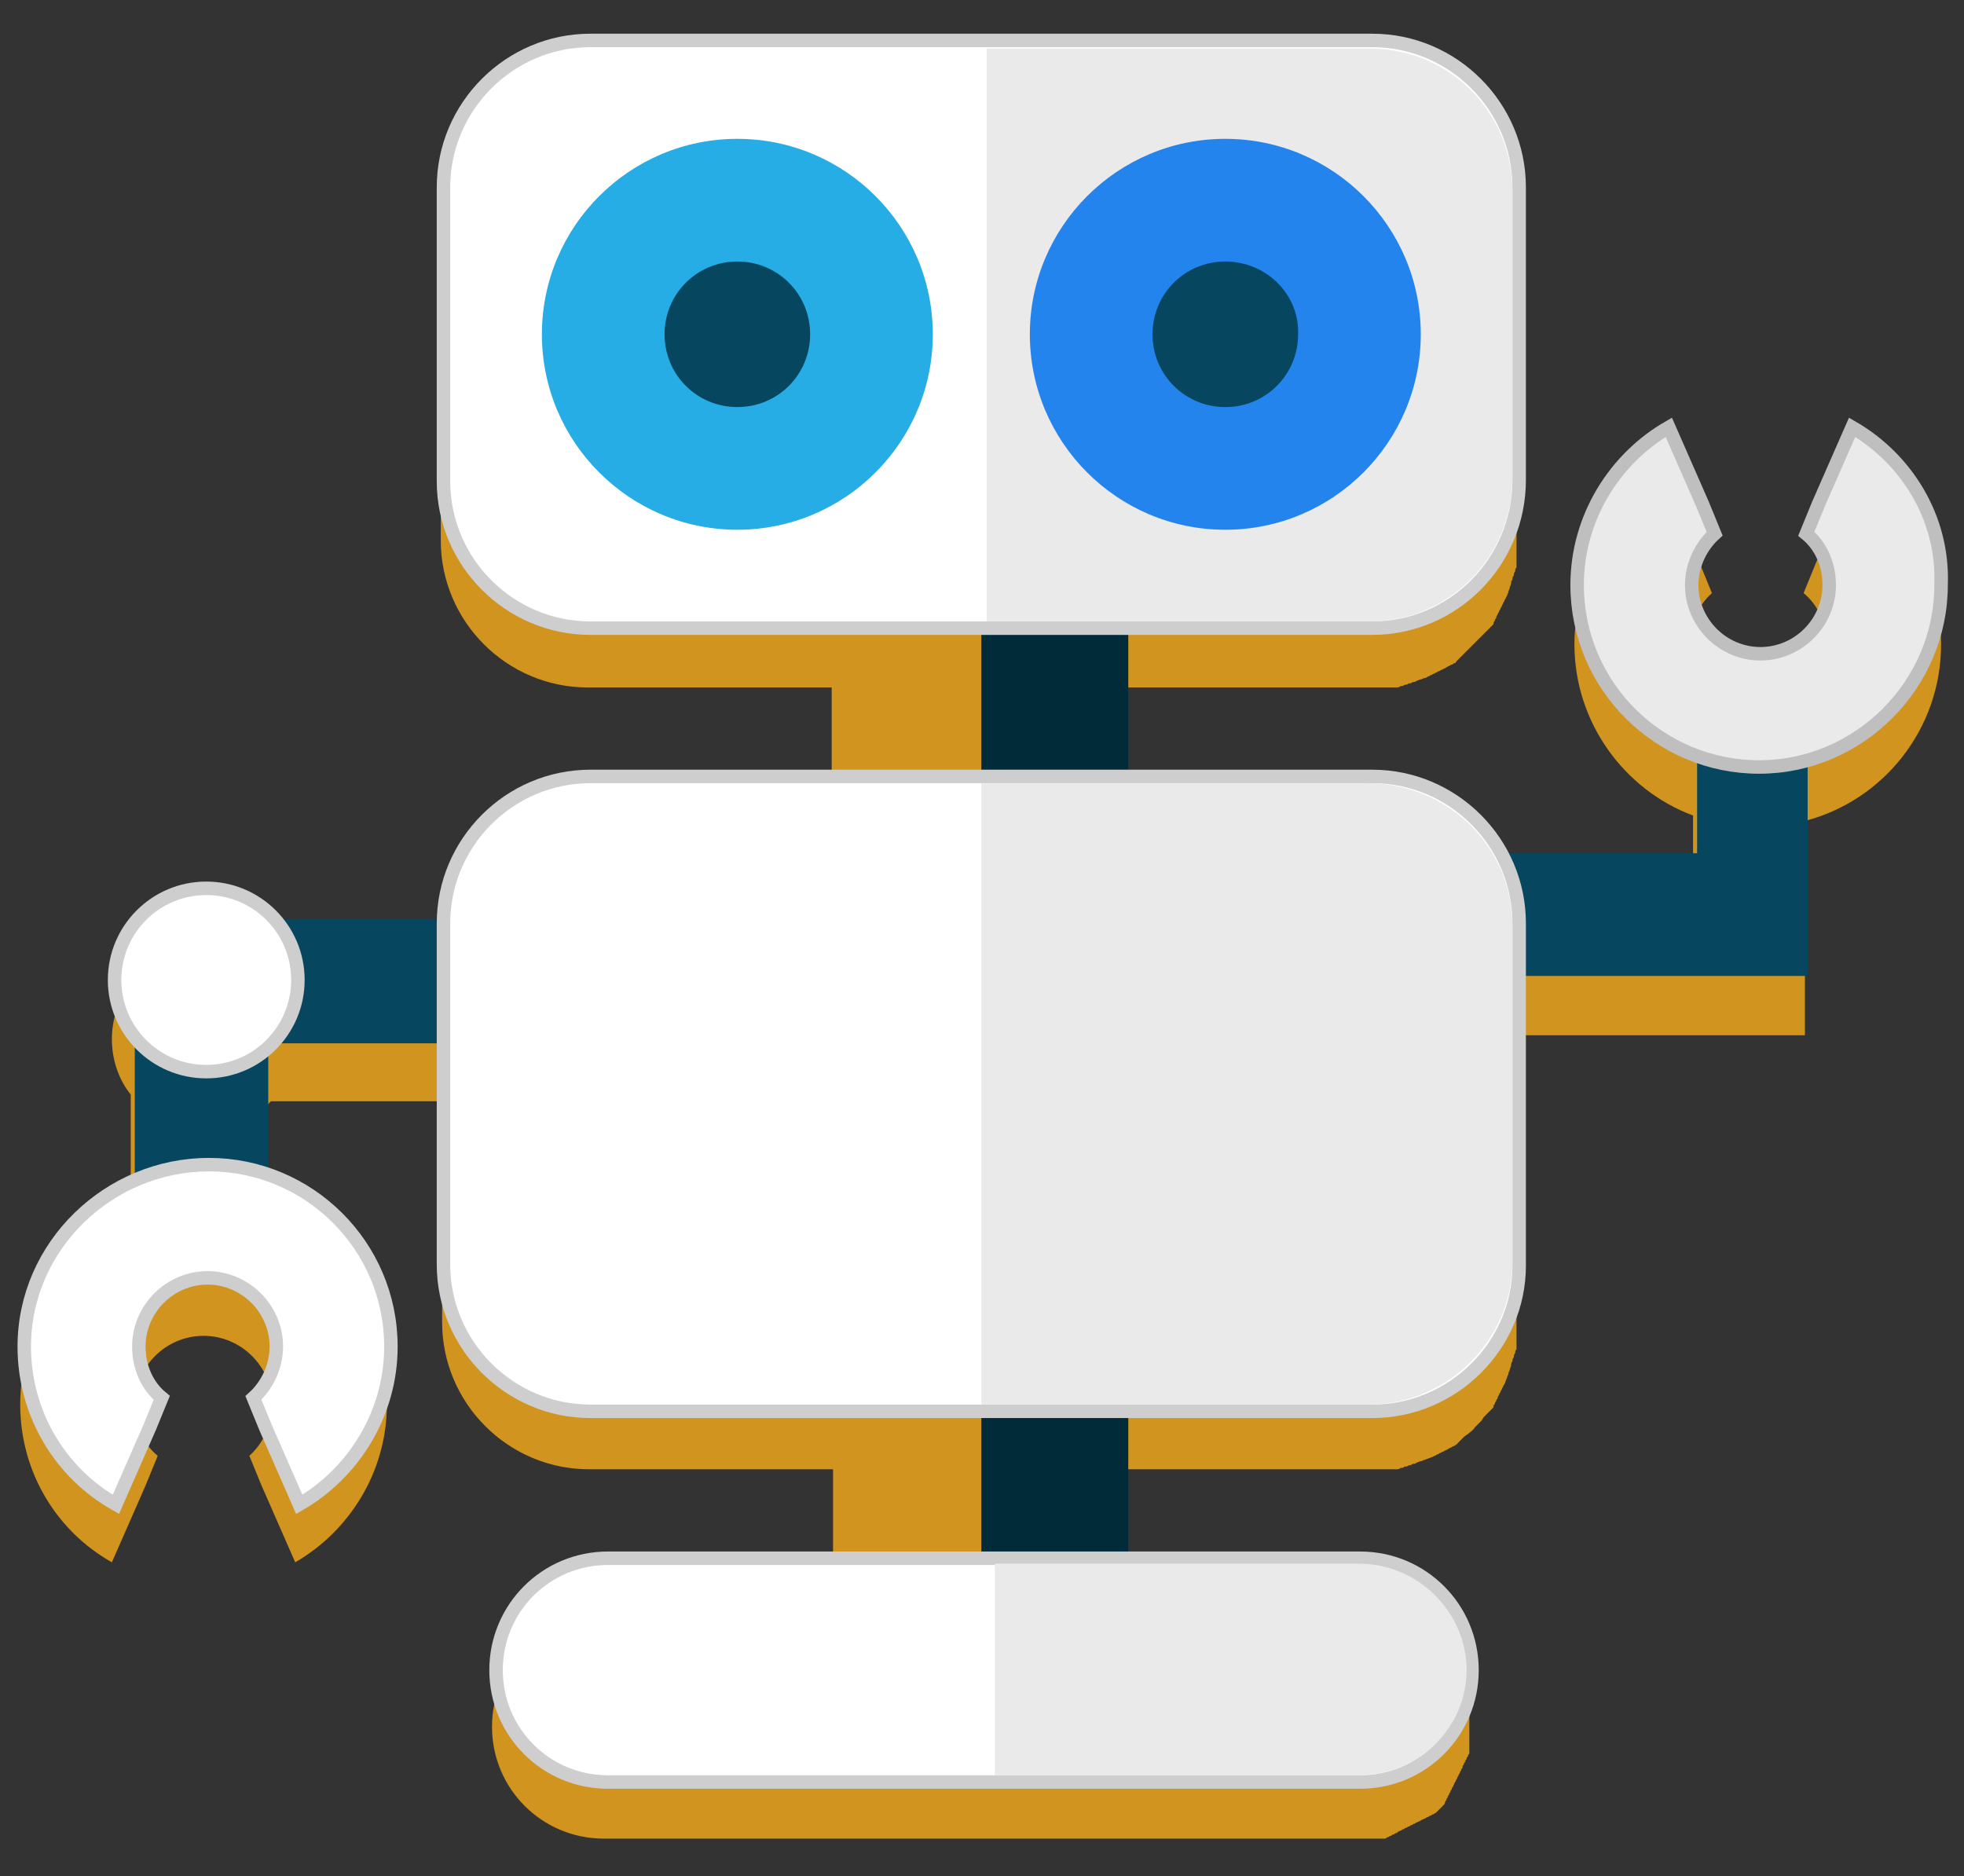 <?xml version="1.0" encoding="UTF-8"?> <!-- Generator: Adobe Illustrator 24.1.0, SVG Export Plug-In . SVG Version: 6.00 Build 0) --> <svg xmlns="http://www.w3.org/2000/svg" xmlns:xlink="http://www.w3.org/1999/xlink" id="Слой_1" x="0px" y="0px" viewBox="0 0 145.7 139.2" style="enable-background:new 0 0 145.7 139.2;" xml:space="preserve"><rect x="0" y="0" width="145.7" height="139.2" fill="#333333" stroke="none"/> <style type="text/css"> .st0{fill-rule:evenodd;clip-rule:evenodd;fill:#06465E;} .st1{fill-rule:evenodd;clip-rule:evenodd;fill:#D0941F;} .st2{fill-rule:evenodd;clip-rule:evenodd;fill:#022B3A;} .st3{fill-rule:evenodd;clip-rule:evenodd;fill:#EAEAEA;stroke:#BFBFBF;stroke-miterlimit:10;} .st4{fill-rule:evenodd;clip-rule:evenodd;fill:#FFFFFF;stroke:#CECECE;stroke-miterlimit:10;} .st5{fill-rule:evenodd;clip-rule:evenodd;fill:#EAEAEA;} .st6{fill-rule:evenodd;clip-rule:evenodd;fill:#2284EC;} .st7{fill-rule:evenodd;clip-rule:evenodd;fill:#27ADE5;} </style> <g id="Слой_x0020_1"> <polygon id="XMLID_25_" class="st0" points="61.9,40 61.9,66.2 61.9,68.4 61.9,122.8 83.7,122.8 83.7,68.4 83.7,66.2 83.7,40 "></polygon> <path id="XMLID_21_" class="st1" d="M61.7,51v11H43.6c-5.9,0-10.7,4.7-10.9,10.6H20.1c-1.2-1.4-3-2.2-5-2.2s-3.8,0.9-5,2.2H9.7V73 c-0.9,1.1-1.4,2.6-1.4,4.1c0,1.5,0.5,3,1.4,4.1v10.6c-4.8,2.1-8.2,6.9-8.2,12.4c0,5,2.7,9.4,6.8,11.7l2.5-5.7l0.9-2.2 c-1.1-0.9-1.7-2.3-1.7-3.8c0-2.8,2.3-5.1,5.1-5.1c2.8,0,5.1,2.3,5.1,5.1c0,1.5-0.7,2.9-1.7,3.8l0.9,2.2l2.5,5.7 c4-2.3,6.8-6.7,6.8-11.7c0-5.8-3.7-10.8-8.9-12.7v-9.5c0.1-0.1,0.2-0.2,0.3-0.3h12.7v16.4c0,6,4.9,10.9,10.9,10.9h18.1v10.8H44.8 c-4.6,0-8.3,3.7-8.3,8.3c0,4.6,3.7,8.3,8.3,8.3h27.7h28.2c0.1,0,0.1,0,0.2,0c0.1,0,0.1,0,0.2,0c0.1,0,0.1,0,0.2,0 c0.1,0,0.1,0,0.2,0c0.1,0,0.1,0,0.2,0c0.1,0,0.1,0,0.2,0c0.1,0,0.1,0,0.2,0c0.1,0,0.1,0,0.2,0c0.1,0,0.1,0,0.2,0c0.1,0,0.1,0,0.2,0 l0,0c0.1,0,0.1,0,0.2-0.1c0.1,0,0.1,0,0.2-0.1c0.1,0,0.1,0,0.2-0.1c0.1,0,0.1,0,0.2-0.1c0.1,0,0.1,0,0.2-0.1l0.2-0.1l0,0 c0.1,0,0.1-0.1,0.2-0.1c0.1,0,0.1-0.1,0.2-0.1l0,0c0.1,0,0.1-0.1,0.2-0.1l0,0c0.1,0,0.1-0.1,0.2-0.1c0.1,0,0.1-0.1,0.2-0.1 c0.1,0,0.1-0.1,0.2-0.1l0,0l0.2-0.1c0.1,0,0.1-0.1,0.2-0.1l0.2-0.1c0.1,0,0.1-0.1,0.2-0.1l0,0c0.1,0,0.1-0.1,0.2-0.1 s0.1-0.1,0.2-0.1l0,0c0.1,0,0.1-0.1,0.2-0.1c0,0,0.1-0.1,0.1-0.1l0,0c0,0,0.1-0.1,0.1-0.1c0,0,0.1-0.1,0.1-0.1l0,0 c0,0,0.1-0.1,0.1-0.1l0,0l0.1-0.1l0,0c0,0,0.1-0.1,0.1-0.1l0,0c0,0,0.1-0.1,0.1-0.2l0,0c0-0.1,0.1-0.1,0.1-0.2s0.1-0.1,0.1-0.2l0,0 c0-0.1,0.1-0.1,0.1-0.2l0,0c0-0.1,0.1-0.1,0.1-0.2l0,0c0-0.1,0.1-0.1,0.1-0.2l0,0c0-0.1,0.1-0.1,0.1-0.2l0,0l0.1-0.2l0,0 c0-0.1,0.1-0.1,0.1-0.2l0,0c0-0.1,0.1-0.1,0.1-0.2l0,0c0-0.1,0.1-0.1,0.1-0.2l0,0c0-0.1,0.1-0.1,0.1-0.2l0,0c0-0.1,0.1-0.1,0.1-0.2 l0,0c0-0.1,0.1-0.1,0.1-0.2l0,0c0-0.1,0-0.1,0.1-0.2l0,0c0-0.1,0-0.1,0.1-0.2l0,0c0-0.1,0-0.1,0.1-0.2l0,0c0-0.1,0-0.1,0.1-0.2l0,0 c0-0.1,0-0.1,0.1-0.2c0-0.1,0-0.1,0-0.2l0,0c0-0.1,0-0.1,0-0.2l0,0c0-0.1,0-0.1,0-0.2l0,0c0-0.1,0-0.1,0-0.2l0,0c0-0.1,0-0.1,0-0.2 l0,0c0-0.1,0-0.1,0-0.2c0-0.1,0-0.1,0-0.2l0,0c0-0.1,0-0.1,0-0.2l0,0c0-0.1,0-0.1,0-0.2l0,0c0-0.1,0-0.1,0-0.2l0,0 c0-0.1,0-0.1,0-0.2l0,0c0-0.1,0-0.1,0-0.2l0,0c0-0.1,0-0.1,0-0.2l0,0c0-0.1,0-0.1,0-0.2c0-0.1,0-0.1,0-0.2l0,0c0-0.1,0-0.1,0-0.2 l0,0c0-0.1,0-0.1,0-0.2l0,0c0-0.1,0-0.1,0-0.2l0,0c0-0.1,0-0.1,0-0.2l0,0c0-0.1,0-0.1,0-0.2l0,0c0-0.1,0-0.1-0.1-0.2l0,0 c0-0.1,0-0.1-0.1-0.2l0,0c0-0.1,0-0.1-0.1-0.2l0,0c0-0.1,0-0.1-0.1-0.2l0,0c0-0.1,0-0.1-0.1-0.2l0,0c0-0.1,0-0.1-0.1-0.2l0,0 c0-0.1-0.1-0.1-0.1-0.2l0,0c0-0.1-0.1-0.1-0.1-0.2l0,0c0-0.1-0.1-0.1-0.1-0.2l0,0c0-0.1-0.1-0.1-0.1-0.2l0,0c0-0.1-0.1-0.1-0.1-0.2 l0,0c0-0.1-0.1-0.1-0.1-0.2l0,0c0-0.1-0.1-0.1-0.1-0.2l0,0c0-0.1-0.1-0.1-0.1-0.2l0,0c0-0.1-0.1-0.1-0.1-0.2l0,0 c0-0.1-0.1-0.1-0.1-0.2l0,0c0-0.1-0.1-0.1-0.1-0.2l0,0c0-0.1-0.1-0.1-0.1-0.2l0,0c0-0.1-0.1-0.1-0.1-0.2l0,0c0,0-0.1-0.1-0.1-0.1 l0,0c0,0-0.1-0.1-0.1-0.1l0,0c0,0-0.1-0.1-0.1-0.1l0,0c0,0-0.1-0.1-0.1-0.1l0,0l-0.1-0.1l0,0l-0.1-0.1l0,0c0,0-0.1-0.1-0.2-0.1l0,0 l-0.2-0.1l0,0c-0.1,0-0.1-0.1-0.2-0.1c-0.1,0-0.1-0.1-0.2-0.1l0,0c-0.2-0.2-0.4-0.3-0.7-0.4l0,0c-1.2-0.7-2.6-1.1-4.1-1.1v0H83.4 v-10.8h18.1c0.1,0,0.2,0,0.3,0c0.1,0,0.2,0,0.3,0c0.1,0,0.2,0,0.3,0c0.1,0,0.2,0,0.3,0c0.1,0,0.2,0,0.3,0c0.1,0,0.2,0,0.3,0l0,0 c0.1,0,0.2,0,0.3,0c0.1,0,0.2,0,0.3-0.1l0,0c0.1,0,0.2,0,0.3-0.1l0,0c0.1,0,0.2,0,0.3-0.1c0.1,0,0.2,0,0.3-0.1c0.1,0,0.2,0,0.3-0.1 c0.1,0,0.2-0.1,0.3-0.1c0.1,0,0.2-0.1,0.3-0.1l0,0c0.2-0.1,0.3-0.1,0.5-0.2l0,0c0.1,0,0.2-0.1,0.2-0.1l0,0c0.1,0,0.2-0.1,0.2-0.1 c0.1,0,0.2-0.1,0.2-0.1l0,0c0.1,0,0.2-0.1,0.2-0.1c0.1,0,0.2-0.1,0.2-0.1l0,0c0.1,0,0.2-0.1,0.2-0.1l0,0c0.1,0,0.1-0.1,0.2-0.1 c0.1,0,0.1-0.1,0.2-0.1l0,0c0.1,0,0.1-0.1,0.2-0.1c0.1-0.1,0.1-0.1,0.2-0.2l0,0c0.1-0.1,0.1-0.1,0.2-0.2l0,0 c0.1-0.1,0.1-0.1,0.2-0.2c0.1-0.1,0.3-0.2,0.4-0.3c0.1-0.1,0.3-0.2,0.4-0.4c0.1-0.1,0.2-0.2,0.4-0.4s0.2-0.3,0.3-0.4 c0.1-0.1,0.1-0.1,0.2-0.2l0,0c0.1-0.1,0.1-0.1,0.2-0.2l0,0c0.1-0.1,0.1-0.1,0.2-0.2s0.1-0.1,0.1-0.2l0,0c0-0.1,0.1-0.1,0.1-0.2 c0-0.1,0.1-0.1,0.1-0.2l0,0c0-0.1,0.1-0.1,0.1-0.2l0,0c0-0.1,0.1-0.2,0.1-0.2c0-0.1,0.1-0.2,0.1-0.2l0,0c0-0.1,0.1-0.2,0.1-0.2 c0-0.1,0.1-0.2,0.1-0.2l0,0c0-0.1,0.1-0.2,0.1-0.2l0,0c0.1-0.2,0.1-0.3,0.2-0.5l0,0c0-0.1,0.1-0.2,0.1-0.3c0-0.1,0.1-0.2,0.1-0.3 c0-0.1,0.1-0.2,0.1-0.3s0-0.2,0.1-0.3c0-0.1,0-0.2,0.1-0.3l0,0c0-0.1,0-0.2,0.1-0.3l0,0c0-0.1,0-0.2,0.1-0.3c0-0.1,0-0.2,0-0.3l0,0 c0-0.1,0-0.2,0-0.3c0-0.1,0-0.2,0-0.3c0-0.1,0-0.2,0-0.3c0-0.1,0-0.2,0-0.3c0-0.1,0-0.2,0-0.3c0-0.1,0-0.2,0-0.3V76.8h21.4V60.9 c5.8-1.5,10.1-6.8,10.1-13.1c0-5-2.7-9.4-6.8-11.7l-2.5,5.7l-0.9,2.2c1.1,0.9,1.7,2.3,1.7,3.8c0,2.8-2.3,5.1-5.1,5.1 c-2.8,0-5.1-2.3-5.1-5.1c0-1.5,0.7-2.9,1.7-3.8l-0.9-2.2l-2.5-5.7c-4,2.3-6.8,6.7-6.8,11.7c0,5.8,3.7,10.8,8.8,12.7v7.3h-14.5v0.1 l0,0c0-0.1-0.1-0.2-0.1-0.2l0-0.1l-0.1-0.1l0-0.1l-0.1-0.1l-0.1-0.2l0,0l-0.1-0.1l0,0c-0.1-0.1-0.2-0.3-0.3-0.4l0-0.1l-0.1-0.1 l0-0.1c-0.1-0.1-0.1-0.1-0.2-0.2l0,0l-0.1-0.1l-0.1-0.1l-0.1-0.1l-0.1-0.1l0,0l-0.1-0.1l-0.1-0.1l-0.1-0.1l0,0l-0.1-0.1l-0.1-0.1 l-0.1-0.1L109,65l0,0l-0.1-0.1l-0.1-0.1l-0.1-0.1l-0.1-0.1l-0.1-0.1l-0.1-0.1l-0.2-0.1l-0.1-0.1l-0.1-0.1l-0.1-0.1l0,0l-0.1-0.1 l-0.1-0.1l-0.1-0.1l-0.1-0.1c-0.1,0-0.1-0.1-0.2-0.1l0,0l0,0l-0.2-0.1l-0.1,0l-0.1-0.1l-0.1-0.1l-0.1-0.1l-0.1,0l-0.1-0.1l-0.1,0 l0,0l-0.2-0.1l0,0l-0.1,0l-0.1-0.1l-0.1,0l-0.2-0.1l-0.1,0l-0.2-0.1l-0.1,0l-0.2-0.1l-0.1,0l-0.2-0.1l-0.1,0l-0.2-0.1l-0.1,0 c-0.1,0-0.1,0-0.2-0.1l-0.1,0l-0.2,0l-0.1,0l-0.2-0.1l0,0l0,0l-0.2,0l-0.1,0c-0.2,0-0.3-0.1-0.5-0.1l-0.1,0l-0.2,0l0,0 c-0.1,0-0.2,0-0.2,0l-0.1,0l-0.2,0l-0.1,0c-0.1,0-0.2,0-0.2,0l0,0c-0.1,0-0.1,0-0.2,0l-0.1,0c-0.1,0-0.2,0-0.2,0H83.4V51h18.1 c0.1,0,0.2,0,0.3,0c0.1,0,0.2,0,0.3,0c0.1,0,0.2,0,0.3,0c0.1,0,0.2,0,0.3,0s0.2,0,0.3,0c0.1,0,0.2,0,0.3,0l0,0c0.1,0,0.2,0,0.3,0 c0.1,0,0.2,0,0.3-0.1l0,0c0.1,0,0.2,0,0.3-0.1l0,0c0.1,0,0.2,0,0.3-0.1c0.1,0,0.2,0,0.3-0.1c0.1,0,0.2,0,0.3-0.1 c0.1,0,0.2-0.1,0.3-0.1c0.1,0,0.2-0.1,0.3-0.1l0,0c0.1,0,0.2-0.1,0.2-0.1l0,0c0.1,0,0.2-0.1,0.2-0.1c0.1,0,0.2-0.1,0.2-0.1l0,0 c0.1,0,0.2-0.1,0.2-0.1c0.1,0,0.2-0.1,0.2-0.1l0,0c0.1,0,0.2-0.1,0.2-0.1c0.1,0,0.2-0.1,0.2-0.1l0,0c0.1,0,0.2-0.1,0.2-0.1l0,0 c0.1,0,0.1-0.1,0.2-0.1c0.1,0,0.1-0.1,0.2-0.1c0.1,0,0.1-0.1,0.2-0.1s0.1-0.1,0.2-0.2l0,0c0.1-0.1,0.1-0.1,0.2-0.2 c0.1-0.1,0.1-0.1,0.2-0.2c0.1-0.1,0.1-0.1,0.2-0.2l0,0c0.1-0.1,0.1-0.1,0.2-0.2c0.1-0.1,0.1-0.1,0.2-0.2l0,0 c0.1-0.1,0.1-0.1,0.2-0.2c0.1-0.1,0.1-0.1,0.2-0.2l0,0c0.1-0.1,0.1-0.1,0.2-0.2c0.1-0.1,0.1-0.1,0.2-0.2l0,0 c0.1-0.1,0.1-0.1,0.2-0.2s0.1-0.1,0.2-0.2l0,0c0.1-0.1,0.1-0.1,0.2-0.2s0.1-0.1,0.2-0.2c0.1-0.1,0.1-0.1,0.1-0.2l0,0 c0-0.1,0.1-0.1,0.1-0.2c0-0.1,0.1-0.1,0.1-0.2c0-0.1,0.1-0.2,0.1-0.2c0-0.1,0.1-0.2,0.1-0.2c0-0.1,0.1-0.2,0.1-0.2 c0-0.1,0.1-0.2,0.1-0.2c0-0.1,0.1-0.2,0.1-0.2c0-0.1,0.1-0.2,0.1-0.2l0,0c0-0.1,0.1-0.2,0.1-0.2l0,0c0-0.1,0.1-0.2,0.1-0.2 c0-0.1,0.1-0.2,0.1-0.3c0-0.1,0.1-0.2,0.1-0.3c0-0.1,0.1-0.2,0.1-0.3c0-0.1,0-0.2,0.1-0.3c0-0.1,0-0.2,0.1-0.3c0-0.1,0-0.2,0.1-0.3 c0-0.1,0-0.2,0.1-0.3c0-0.1,0-0.2,0-0.3c0-0.1,0-0.2,0-0.3c0-0.1,0-0.2,0-0.3c0-0.1,0-0.2,0-0.3c0-0.1,0-0.2,0-0.3 c0-0.1,0-0.2,0-0.3c0-0.1,0-0.2,0-0.3V18.4c0-0.1,0-0.2,0-0.3c0-0.1,0-0.2,0-0.3c0-0.1,0-0.2,0-0.3c0-0.1,0-0.2,0-0.3 c0-0.1,0-0.2,0-0.3c0-0.1,0-0.2,0-0.3l0,0c0-0.1,0-0.2,0-0.3c0-0.1,0-0.2-0.1-0.3l0,0c0-0.1,0-0.2-0.1-0.3l0,0c0-0.1,0-0.2-0.1-0.3 c0-0.1,0-0.2-0.1-0.3c0-0.1,0-0.2-0.1-0.3c0-0.1-0.1-0.2-0.1-0.3c0-0.1-0.1-0.2-0.1-0.3l0,0c0-0.1-0.1-0.2-0.1-0.2l0,0 c0-0.1-0.1-0.2-0.1-0.2c0-0.1-0.1-0.2-0.1-0.2l0,0c0-0.1-0.1-0.2-0.1-0.2c0-0.1-0.1-0.2-0.1-0.2l0,0c0-0.1-0.1-0.2-0.1-0.2 c0-0.1-0.1-0.2-0.1-0.2l0,0c0-0.1-0.1-0.2-0.1-0.2l0,0c0-0.1-0.1-0.1-0.1-0.2c0-0.1-0.1-0.1-0.1-0.2s-0.1-0.1-0.1-0.2 s-0.1-0.1-0.2-0.2l0,0c-0.1-0.1-0.1-0.1-0.2-0.2c-0.1-0.1-0.1-0.1-0.2-0.2c-0.1-0.1-0.1-0.1-0.2-0.2l0,0c-0.1-0.1-0.1-0.1-0.2-0.2 c-0.1-0.1-0.1-0.1-0.2-0.2l0,0c-0.1-0.1-0.1-0.1-0.2-0.2c-0.1-0.1-0.1-0.1-0.2-0.2l0,0c-0.1-0.1-0.1-0.1-0.2-0.2 c-0.1-0.1-0.1-0.1-0.2-0.2l0,0c-0.1-0.1-0.1-0.1-0.2-0.2c-0.1-0.1-0.1-0.1-0.2-0.2l0,0c-0.1-0.1-0.1-0.1-0.2-0.2 c-0.1-0.1-0.1-0.1-0.2-0.2c-0.1-0.1-0.1-0.1-0.2-0.1l0,0c-0.1,0-0.1-0.1-0.2-0.1c-0.1,0-0.1-0.1-0.2-0.1S107,9,107,8.9 c-0.1,0-0.2-0.1-0.2-0.1c-0.1,0-0.2-0.1-0.2-0.1c-0.1,0-0.2-0.1-0.2-0.1c-0.1,0-0.2-0.1-0.2-0.1c-0.1,0-0.2-0.1-0.2-0.1l0,0 c-0.1,0-0.2-0.1-0.2-0.1l0,0c-0.1,0-0.2-0.1-0.2-0.1c-0.1,0-0.2-0.1-0.3-0.1c-0.1,0-0.2-0.1-0.3-0.1c-0.1,0-0.2-0.1-0.3-0.1 c-0.1,0-0.2,0-0.3-0.1c-0.1,0-0.2,0-0.3-0.1c-0.1,0-0.2,0-0.3-0.1c-0.1,0-0.2,0-0.3-0.1c-0.1,0-0.2,0-0.3,0c-0.1,0-0.2,0-0.3,0 c-0.1,0-0.2,0-0.3,0s-0.2,0-0.3,0c-0.1,0-0.2,0-0.3,0c-0.1,0-0.2,0-0.3,0c-0.1,0-0.2,0-0.3,0h-29H43.6c-6,0-10.9,4.9-10.9,10.9 v21.7c0,6,4.9,10.9,10.9,10.9L61.7,51L61.7,51z M100.7,136.6L100.7,136.6z M105.7,121.6c-0.1,0-0.1-0.1-0.2-0.1L105.7,121.6z"></path> <polygon id="XMLID_20_" class="st2" points="72.8,40 72.8,122.8 83.7,122.8 83.7,68.4 83.7,66.2 83.7,40 "></polygon> <polygon id="XMLID_19_" class="st0" points="111.4,72.4 111.4,63.3 125.9,63.3 125.9,54.1 125.2,54.1 134.1,54.1 134.1,72.4 "></polygon> <path id="XMLID_18_" class="st3" d="M137.4,31.7l-2.5,5.7l-0.9,2.2c1.1,0.9,1.7,2.3,1.7,3.8c0,2.8-2.3,5.1-5.1,5.1 c-2.8,0-5.1-2.3-5.1-5.1c0-1.5,0.7-2.9,1.7-3.8l-0.9-2.2l-2.5-5.7c-4,2.3-6.8,6.7-6.8,11.7c0,7.5,6.1,13.5,13.5,13.5 s13.5-6.1,13.5-13.5C144.2,38.4,141.4,34,137.4,31.7L137.4,31.7z"></path> <polygon id="XMLID_17_" class="st0" points="19.9,93.3 19.9,77.4 34.4,77.4 34.4,68.2 19.9,68.2 10,68.2 10,93.3 "></polygon> <circle id="XMLID_16_" class="st4" cx="15.3" cy="72.7" r="6.8"></circle> <path id="XMLID_15_" class="st4" d="M8.6,111.6l2.5-5.7l0.9-2.2c-1.1-0.9-1.7-2.3-1.7-3.8c0-2.8,2.3-5.1,5.1-5.1s5.1,2.3,5.1,5.1 c0,1.5-0.7,2.9-1.7,3.8l0.9,2.2l2.5,5.7c4-2.3,6.8-6.7,6.8-11.7c0-7.5-6.1-13.5-13.5-13.5S1.8,92.4,1.8,99.9 C1.8,104.9,4.5,109.3,8.6,111.6z"></path> <path id="XMLID_14_" class="st4" d="M101.8,46.6h-58c-6,0-10.9-4.9-10.9-10.9V13.9c0-6,4.9-10.9,10.9-10.9h58 c6,0,10.9,4.9,10.9,10.9v21.7C112.7,41.7,107.8,46.6,101.8,46.6z"></path> <path id="XMLID_13_" class="st5" d="M101.6,3.6H73.2v42.5h28.4c5.9,0,10.6-4.8,10.6-10.6V14.2C112.2,8.3,107.5,3.6,101.6,3.6 L101.6,3.6z"></path> <path id="XMLID_12_" class="st4" d="M101.8,104.7h-58c-6,0-10.9-4.9-10.9-10.9V68.5c0-6,4.9-10.9,10.9-10.9h58 c6,0,10.9,4.9,10.9,10.9v25.4C112.7,99.8,107.8,104.7,101.8,104.7L101.8,104.7z"></path> <path id="XMLID_11_" class="st5" d="M101.4,58.1H72.8v46.1h28.7c5.9,0,10.7-4.8,10.7-10.6V68.7C112.2,62.8,107.4,58.1,101.4,58.1z"></path> <path id="XMLID_10_" class="st4" d="M100.9,132.2H45.1c-4.6,0-8.3-3.7-8.3-8.3s3.7-8.3,8.3-8.3h55.8c4.6,0,8.3,3.7,8.3,8.3 S105.5,132.2,100.9,132.2L100.9,132.2z"></path> <path id="XMLID_9_" class="st5" d="M100.8,116h-27v15.7h27c4.4,0,8-3.5,8-7.8C108.8,119.6,105.2,116,100.8,116L100.8,116L100.8,116 z"></path> <circle id="XMLID_8_" class="st0" cx="90.9" cy="24.8" r="10"></circle> <path id="XMLID_5_" class="st6" d="M90.9,39.3c-8,0-14.5-6.5-14.5-14.5c0-8,6.5-14.5,14.5-14.5c8,0,14.5,6.5,14.5,14.5 C105.4,32.8,98.9,39.3,90.9,39.3z M90.9,19.4c-3,0-5.4,2.4-5.4,5.4c0,3,2.4,5.4,5.4,5.4c3,0,5.4-2.4,5.4-5.4 C96.4,21.8,93.9,19.4,90.9,19.4z"></path> <circle id="XMLID_4_" class="st0" cx="54.7" cy="24.8" r="10"></circle> <path id="XMLID_1_" class="st7" d="M54.7,39.3c-8,0-14.5-6.5-14.5-14.5c0-8,6.5-14.5,14.5-14.5c8,0,14.5,6.5,14.5,14.5 C69.2,32.8,62.7,39.3,54.7,39.3z M54.7,19.4c-3,0-5.4,2.4-5.4,5.4c0,3,2.4,5.4,5.4,5.4c3,0,5.4-2.4,5.4-5.4 C60.1,21.8,57.7,19.4,54.7,19.4z"></path> </g> </svg> 